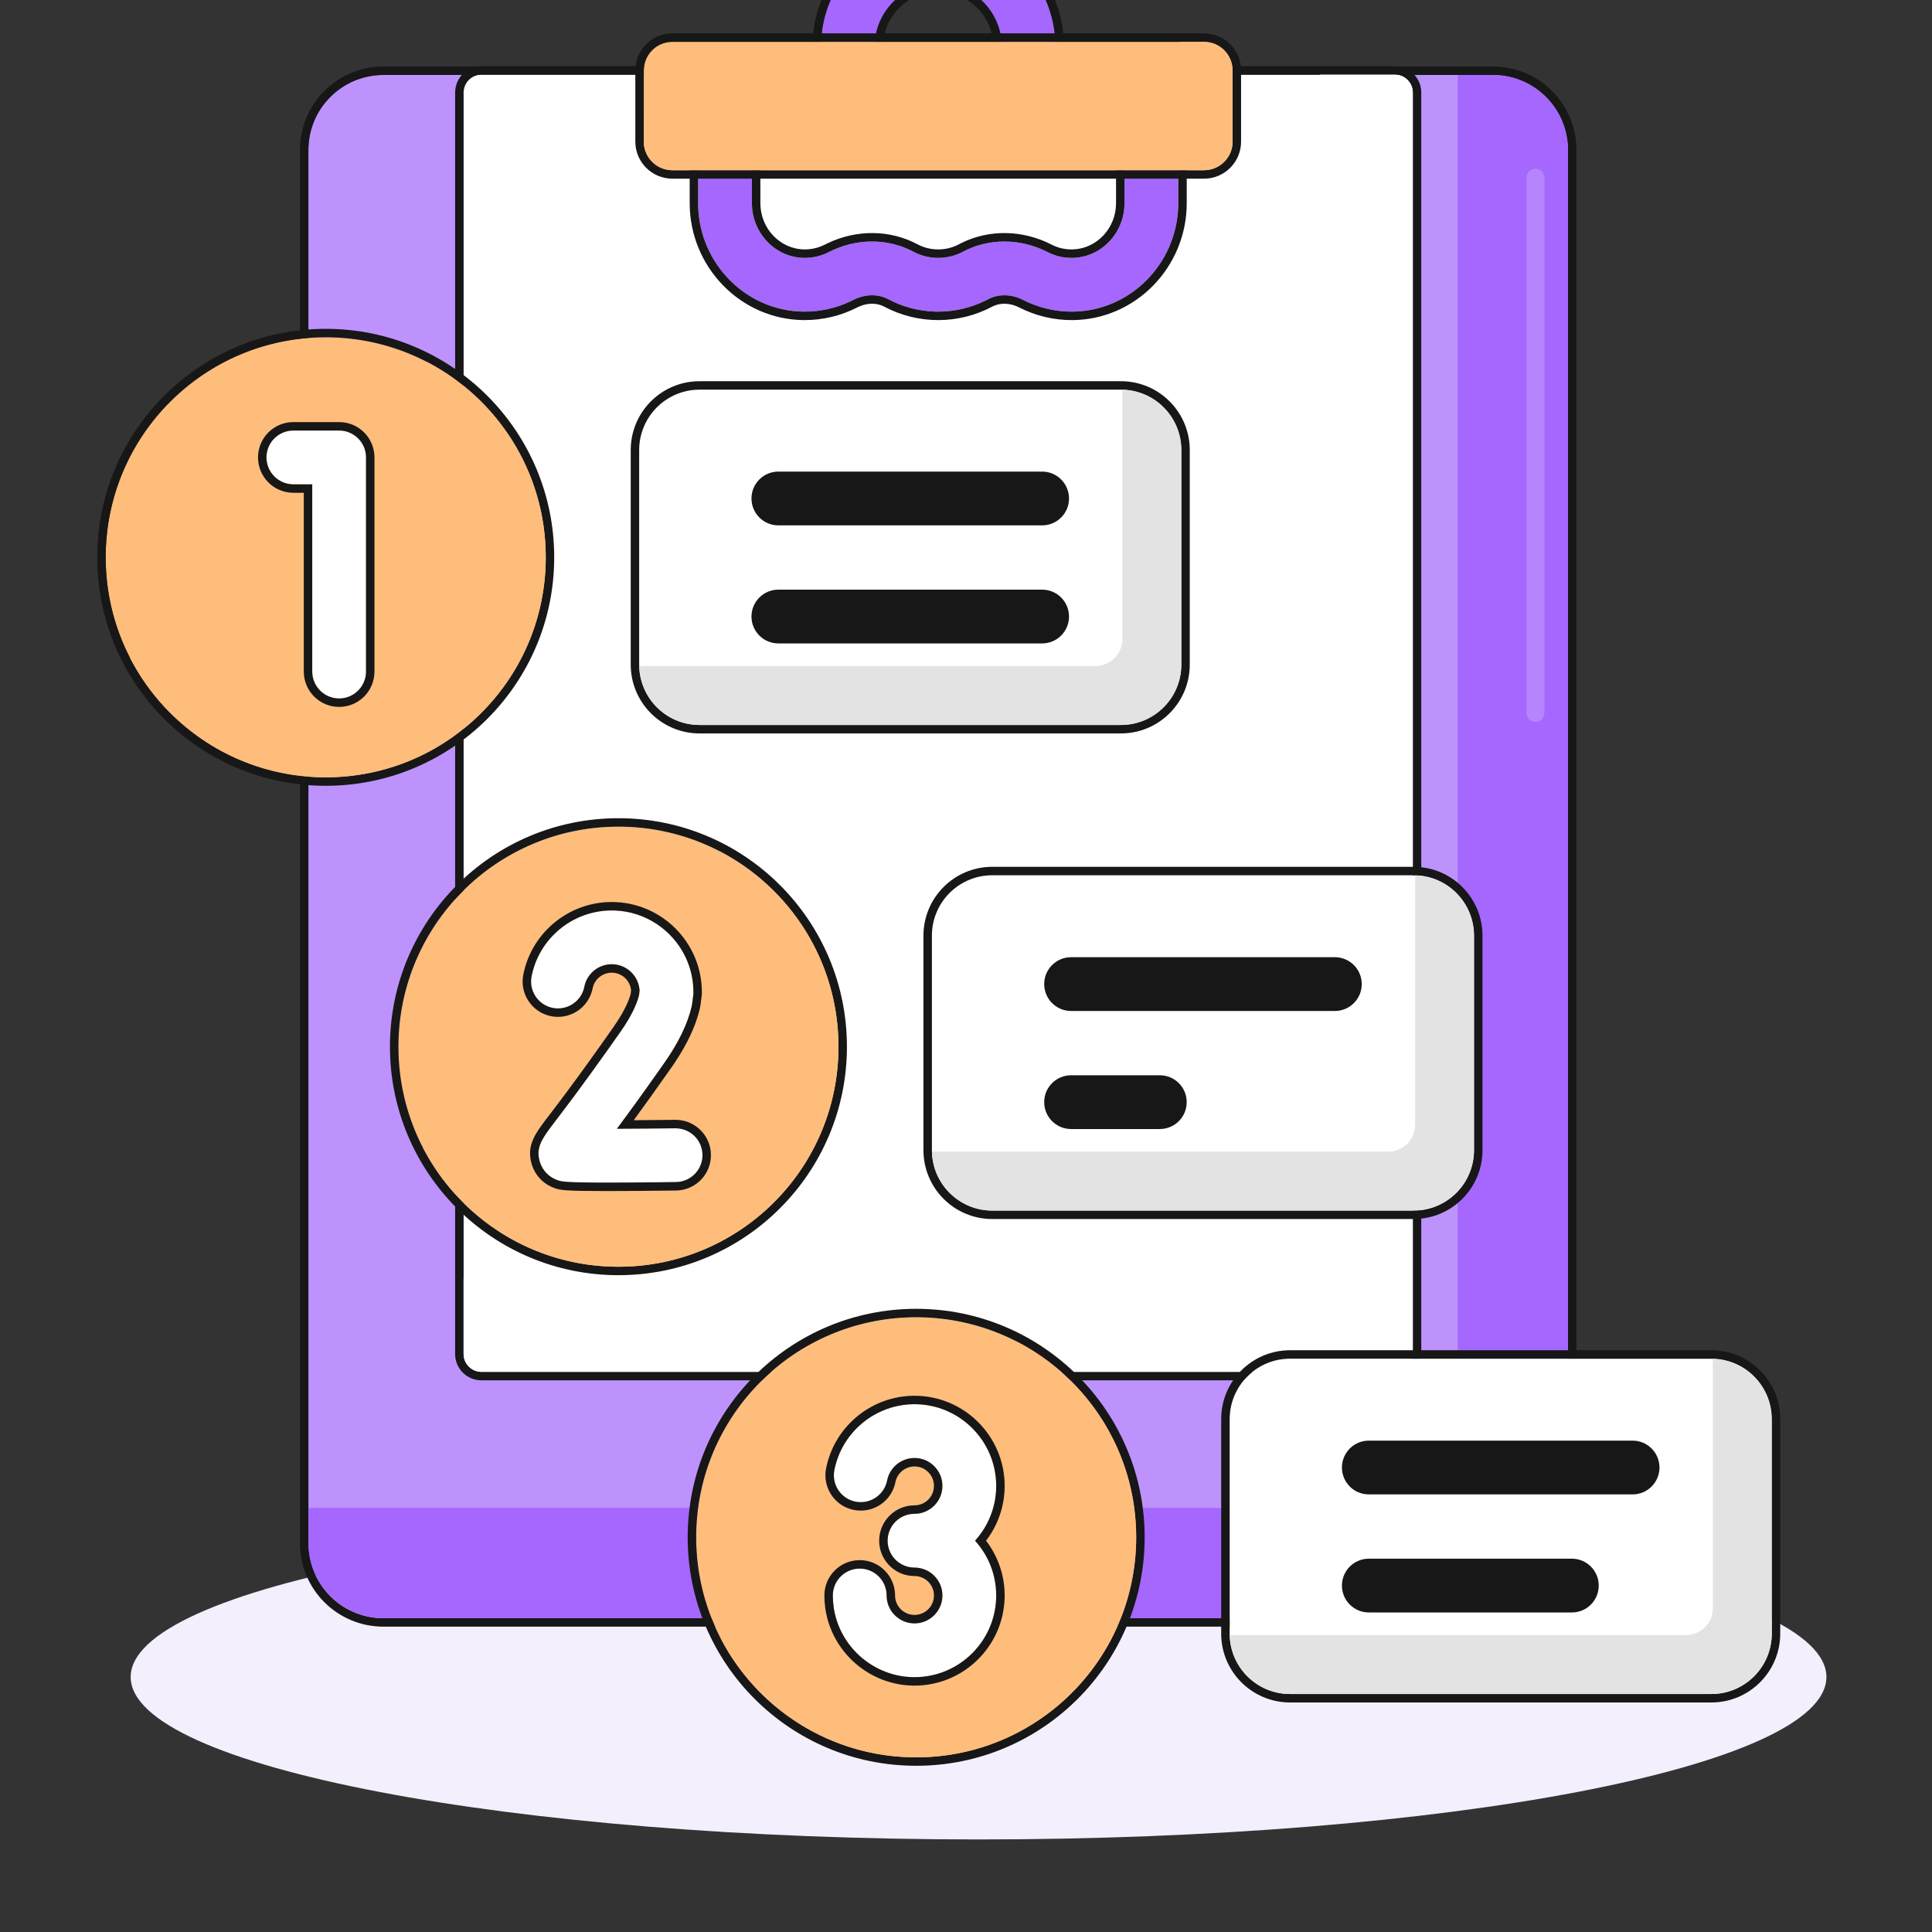 <svg width="457" height="457" viewBox="0 0 457 457" fill="none" xmlns="http://www.w3.org/2000/svg">
<rect x="0" y="0" width="457" height="457" fill="#333333" stroke="none"/>
<g clip-path="url(#clip0_1_12633)">
<path d="M432.026 396.683C432.026 417.903 342.233 435.106 231.468 435.106C120.703 435.106 30.91 417.903 30.91 396.683C30.91 375.463 120.703 358.26 231.468 358.26C342.233 358.26 432.026 375.463 432.026 396.683Z" fill="#F4EFFC"/>
<path d="M353.166 382.771H90.682C80.888 382.771 72.948 374.831 72.948 365.037V35.464C72.948 25.67 80.888 17.731 90.682 17.731H113.881H222.602H329.967H353.166C362.96 17.731 370.9 25.67 370.9 35.464V365.037C370.9 374.831 362.96 382.771 353.166 382.771Z" fill="#BE92FD"/>
<path d="M70.948 365.037V35.464C70.948 24.566 79.783 15.731 90.682 15.731V17.731L90.224 17.737C80.641 17.98 72.948 25.823 72.948 35.464V365.037L72.954 365.495C73.193 374.925 80.794 382.526 90.224 382.765L90.682 382.771H353.166L353.624 382.765C363.054 382.526 370.654 374.925 370.894 365.495L370.899 365.037V35.464C370.899 25.823 363.206 17.979 353.624 17.737L353.166 17.731V15.731C364.065 15.731 372.899 24.566 372.899 35.464V365.037C372.899 375.936 364.065 384.771 353.166 384.771H90.682C79.783 384.771 70.948 375.936 70.948 365.037ZM113.881 15.731V17.731H90.682V15.731H113.881ZM222.602 15.731V17.731H113.881V15.731H222.602ZM329.968 15.731V17.731H222.602V15.731H329.968ZM353.166 15.731V17.731H329.968V15.731H353.166Z" fill="#171717"/>
<path d="M353.092 17.731H344.812V338.875C344.812 348.711 336.839 356.683 327.004 356.683H72.948V364.963C72.948 374.798 80.922 382.771 90.756 382.771H353.092C362.927 382.771 370.9 374.797 370.9 364.963V35.539C370.9 25.704 362.926 17.731 353.092 17.731Z" fill="#A567FD"/>
<path d="M329.968 324.507H113.88C111.549 324.507 109.658 322.616 109.658 320.284V21.883C109.658 19.551 111.549 17.66 113.88 17.66H329.968C332.3 17.66 334.19 19.551 334.19 21.883V320.284C334.19 322.616 332.3 324.507 329.968 324.507Z" fill="white"/>
<path d="M107.658 320.284V21.883C107.658 18.447 110.445 15.66 113.881 15.66V17.66L113.663 17.666C111.433 17.779 109.658 19.624 109.658 21.883V320.284L109.664 320.501C109.773 322.66 111.504 324.392 113.663 324.501L113.881 324.506H329.968L330.186 324.501C332.345 324.392 334.075 322.66 334.185 320.501L334.19 320.284V21.883C334.19 19.625 332.416 17.779 330.186 17.666L329.968 17.66V15.66C333.404 15.66 336.19 18.447 336.19 21.883V320.284C336.19 323.72 333.405 326.506 329.968 326.506H113.881C110.445 326.506 107.658 323.72 107.658 320.284ZM329.968 15.66V17.66H113.881V15.66H329.968Z" fill="#171717"/>
<path d="M329.95 17.66H312.208V298.285C312.208 300.626 310.31 302.525 307.968 302.525H109.658V320.267C109.658 322.608 111.557 324.507 113.898 324.507H329.95C332.292 324.507 334.19 322.608 334.19 320.267V21.9C334.19 19.559 332.292 17.66 329.95 17.66Z" fill="white"/>
<path d="M221.925 73.716C217.801 73.716 213.708 72.696 210.087 70.767C207.665 69.476 204.584 69.543 201.85 70.947C198.27 72.784 194.246 73.746 190.192 73.715C176.378 73.627 165.139 62.117 165.139 48.057V30.794C165.139 27.281 167.986 24.434 171.499 24.434C175.012 24.434 177.86 27.281 177.86 30.794V48.058C177.86 55.148 183.429 60.952 190.274 60.996C192.282 61.011 194.25 60.549 196.043 59.63C202.483 56.325 209.97 56.292 216.069 59.542C217.882 60.507 219.852 60.997 221.926 60.997C224 60.997 225.971 60.507 227.782 59.542C233.879 56.292 241.367 56.326 247.808 59.63C249.6 60.55 251.522 61.022 253.576 60.996C260.422 60.953 265.991 55.148 265.991 48.058V30.38C265.991 26.867 268.839 24.02 272.351 24.02C275.864 24.02 278.712 26.867 278.712 30.38V48.058C278.712 62.117 267.473 73.628 253.659 73.716C249.624 73.749 245.583 72.784 242.002 70.948C239.267 69.544 236.188 69.477 233.763 70.767C230.141 72.696 226.048 73.716 221.925 73.716Z" fill="#A567FD"/>
<path d="M177.859 48.058V30.794C177.859 27.391 175.187 24.612 171.826 24.442L171.499 24.434C167.986 24.434 165.139 27.281 165.139 30.794V48.057L165.146 48.714C165.49 62.473 176.594 73.629 190.192 73.715C193.993 73.744 197.767 72.901 201.174 71.281L201.85 70.947C204.584 69.543 207.664 69.476 210.087 70.767C213.482 72.575 217.292 73.585 221.152 73.704L221.925 73.716C225.791 73.716 229.63 72.82 233.079 71.118L233.764 70.767C236.188 69.477 239.268 69.544 242.002 70.948C245.583 72.784 249.624 73.749 253.658 73.716C267.257 73.63 278.36 62.474 278.704 48.715L278.712 48.058V30.38C278.712 26.977 276.04 24.198 272.679 24.028L272.352 24.02C268.839 24.02 265.991 26.867 265.991 30.38V48.058L265.987 48.39C265.817 55.328 260.315 60.954 253.576 60.996C251.523 61.023 249.6 60.55 247.809 59.63C241.367 56.326 233.879 56.293 227.782 59.542L227.44 59.717C225.724 60.566 223.87 60.996 221.926 60.996V58.996C223.675 58.996 225.323 58.586 226.842 57.777L227.475 57.452C234.059 54.21 241.948 54.377 248.721 57.851H248.722L249.006 57.992C250.433 58.674 251.941 59.017 253.551 58.996H253.563L254.093 58.979C259.536 58.657 263.991 53.925 263.991 48.058V30.38C263.991 25.763 267.734 22.02 272.352 22.02C276.969 22.02 280.712 25.763 280.712 30.38V48.058C280.712 63.183 268.619 75.619 253.674 75.715L253.675 75.716L253.672 75.715L253.671 75.716L253.67 75.715C249.312 75.75 244.955 74.71 241.089 72.728V72.727C238.996 71.653 236.771 71.593 235.042 72.367L234.703 72.532C230.791 74.616 226.375 75.716 221.925 75.716C217.475 75.716 213.059 74.616 209.147 72.532H209.146C207.489 71.649 205.291 71.585 203.184 72.525L202.763 72.726C198.897 74.71 194.556 75.747 190.18 75.714V75.715L190.179 75.714L190.177 75.715V75.714C175.231 75.618 163.139 63.182 163.139 48.057V30.794C163.139 26.177 166.882 22.434 171.499 22.434C176.117 22.434 179.859 26.177 179.859 30.794V48.058C179.859 54.114 184.606 58.96 190.287 58.996H190.289L190.605 58.993C192.183 58.959 193.721 58.573 195.13 57.851L195.789 57.525C202.63 54.263 210.51 54.314 217.01 57.777L217.296 57.924C218.736 58.636 220.286 58.996 221.926 58.996V60.996L221.538 60.992C219.735 60.938 218.014 60.51 216.411 59.717L216.069 59.542C209.97 56.293 202.483 56.325 196.043 59.63L195.705 59.797C194.004 60.605 192.156 61.011 190.273 60.996C183.536 60.953 178.034 55.328 177.863 48.39L177.859 48.058Z" fill="#171717"/>
<path d="M146.287 299.636C175.032 299.636 198.334 276.334 198.334 247.589C198.334 218.845 175.032 195.543 146.287 195.543C117.543 195.543 94.241 218.845 94.241 247.589C94.241 276.334 117.543 299.636 146.287 299.636Z" fill="#FFBD7B"/>
<path d="M198.334 247.589C198.334 219.069 175.394 195.907 146.96 195.547L146.287 195.543C117.543 195.543 94.241 218.845 94.241 247.589L94.245 248.262C94.602 276.472 117.405 299.274 145.615 299.631L146.287 299.636C174.807 299.636 197.969 276.696 198.329 248.262L198.334 247.589ZM200.334 247.589C200.334 277.438 176.136 301.636 146.287 301.636C116.438 301.636 92.241 277.438 92.241 247.589C92.241 217.74 116.438 193.543 146.287 193.543C176.136 193.543 200.334 217.74 200.334 247.589Z" fill="#171717"/>
<path d="M77.046 183.874C105.791 183.874 129.093 160.572 129.093 131.828C129.093 103.084 105.791 79.782 77.046 79.782C48.302 79.782 25 103.084 25 131.828C25 160.572 48.302 183.874 77.046 183.874Z" fill="#FFBD7B"/>
<path d="M129.093 131.828C129.093 103.308 106.153 80.146 77.719 79.786L77.046 79.782C48.302 79.782 25 103.084 25 131.828L25.004 132.5C25.361 160.711 48.163 183.513 76.374 183.87L77.046 183.875C105.566 183.875 128.728 160.935 129.088 132.5L129.093 131.828ZM131.093 131.828C131.093 161.677 106.895 185.875 77.046 185.875C47.197 185.874 23 161.676 23 131.828C23 101.979 47.197 77.782 77.046 77.782C106.895 77.782 131.093 101.979 131.093 131.828Z" fill="#171717"/>
<path d="M334.385 286.352H234.719C226.83 286.352 220.435 279.956 220.435 272.067V221.322C220.435 213.433 226.83 207.038 234.719 207.038H334.385C342.275 207.038 348.67 213.433 348.67 221.322V272.067C348.671 279.957 342.275 286.352 334.385 286.352Z" fill="white"/>
<path d="M218.435 272.067V221.323C218.435 212.328 225.726 205.038 234.72 205.038V207.038L234.351 207.042C226.632 207.238 220.435 213.556 220.435 221.323V272.067L220.439 272.436C220.632 280.032 226.754 286.155 234.351 286.347L234.72 286.352H334.386L334.754 286.347C342.351 286.155 348.473 280.033 348.665 272.436L348.67 272.067V221.323C348.67 213.557 342.473 207.238 334.754 207.042L334.386 207.038V205.038C343.38 205.038 350.67 212.33 350.67 221.323V272.067C350.671 281.061 343.38 288.352 334.386 288.352H234.72C225.725 288.352 218.435 281.06 218.435 272.067ZM334.386 205.038V207.038H234.72V205.038H334.386Z" fill="#171717"/>
<path d="M315.749 239.139H253.358C249.845 239.139 246.997 236.291 246.997 232.778C246.997 229.265 249.845 226.418 253.358 226.418H315.749C319.262 226.418 322.11 229.265 322.11 232.778C322.11 236.291 319.262 239.139 315.749 239.139Z" fill="#171717"/>
<path d="M274.342 267.065H253.358C249.846 267.065 246.998 264.217 246.998 260.704C246.998 257.191 249.846 254.344 253.358 254.344H274.342C277.855 254.344 280.703 257.191 280.703 260.704C280.703 264.217 277.855 267.065 274.342 267.065Z" fill="#171717"/>
<path d="M216.714 415.683C245.459 415.683 268.761 392.381 268.761 363.637C268.761 334.893 245.459 311.591 216.714 311.591C187.97 311.591 164.668 334.893 164.668 363.637C164.668 392.381 187.97 415.683 216.714 415.683Z" fill="#FFBD7B"/>
<path d="M268.761 363.637C268.761 335.117 245.821 311.955 217.387 311.595L216.714 311.591C187.97 311.591 164.668 334.893 164.668 363.637L164.672 364.31C165.029 392.52 187.831 415.322 216.042 415.679L216.714 415.684C245.234 415.684 268.396 392.744 268.756 364.31L268.761 363.637ZM270.761 363.637C270.761 393.486 246.563 417.684 216.714 417.684C186.865 417.683 162.668 393.486 162.668 363.637C162.668 333.788 186.865 309.591 216.714 309.591C246.563 309.591 270.761 333.788 270.761 363.637Z" fill="#171717"/>
<path d="M170.025 201.276C173.682 208.396 175.759 216.46 175.759 225.014C175.759 253.758 152.457 277.06 123.712 277.06C115.158 277.06 107.094 274.984 99.975 271.327C108.605 288.131 126.097 299.636 146.288 299.636C175.032 299.636 198.334 276.334 198.334 247.59C198.334 227.4 186.83 209.908 170.025 201.276Z" fill="#FFBD7B"/>
<path d="M100.783 85.514C104.44 92.634 106.516 100.697 106.516 109.252C106.516 137.996 83.214 161.298 54.47 161.298C45.916 161.298 37.852 159.222 30.732 155.565C39.363 172.369 56.855 183.874 77.046 183.874C105.79 183.874 129.092 160.572 129.092 131.827C129.092 111.637 117.588 94.144 100.783 85.514Z" fill="#FFBD7B"/>
<path d="M240.453 317.324C244.11 324.444 246.186 332.508 246.186 341.062C246.186 369.806 222.884 393.108 194.14 393.108C185.586 393.108 177.522 391.032 170.402 387.375C179.033 404.179 196.525 415.684 216.715 415.684C245.459 415.684 268.761 392.382 268.761 363.637C268.762 343.447 257.257 325.955 240.453 317.324Z" fill="#FFBD7B"/>
<path d="M404.814 400.704H305.148C297.258 400.704 290.863 394.308 290.863 386.419V335.674C290.863 327.785 297.259 321.39 305.148 321.39H404.814C412.704 321.39 419.099 327.786 419.099 335.674V386.419C419.099 394.308 412.703 400.704 404.814 400.704Z" fill="white"/>
<path d="M288.863 386.419V335.675C288.863 326.68 296.155 319.39 305.148 319.39V321.39L304.779 321.395C297.061 321.59 290.863 327.908 290.863 335.675V386.419L290.868 386.788C291.061 394.384 297.183 400.507 304.779 400.699L305.148 400.704H404.814L405.183 400.699C412.779 400.507 418.901 394.384 419.094 386.788L419.099 386.419V335.675C419.099 327.909 412.902 321.59 405.183 321.395L404.814 321.39V319.39C413.809 319.39 421.099 326.682 421.099 335.675V386.419C421.099 395.412 413.808 402.704 404.814 402.704H305.148C296.154 402.704 288.863 395.412 288.863 386.419ZM404.814 319.39V321.39H305.148V319.39H404.814Z" fill="#171717"/>
<path d="M386.175 353.491H323.784C320.271 353.491 317.424 350.643 317.424 347.13C317.424 343.618 320.271 340.77 323.784 340.77H386.175C389.688 340.77 392.536 343.618 392.536 347.13C392.536 350.643 389.688 353.491 386.175 353.491Z" fill="#171717"/>
<path d="M371.809 381.416H323.785C320.272 381.416 317.425 378.568 317.425 375.055C317.425 371.543 320.272 368.695 323.785 368.695H371.809C375.322 368.695 378.17 371.542 378.17 375.055C378.169 378.568 375.322 381.416 371.809 381.416Z" fill="#171717"/>
<path d="M265.144 171.486H165.478C157.588 171.486 151.193 165.09 151.193 157.201V106.456C151.193 98.566 157.589 92.171 165.478 92.171H265.144C273.034 92.171 279.429 98.567 279.429 106.456V157.201C279.43 165.09 273.034 171.486 265.144 171.486Z" fill="white"/>
<path d="M149.193 157.201V106.457C149.193 97.462 156.485 90.171 165.479 90.171V92.171L165.109 92.176C157.391 92.372 151.193 98.69 151.193 106.457V157.201L151.198 157.57C151.391 165.166 157.513 171.288 165.109 171.481L165.479 171.486H265.145L265.513 171.481C273.11 171.289 279.232 165.166 279.424 157.57L279.429 157.201V106.457C279.429 98.691 273.232 92.372 265.513 92.176L265.145 92.171V90.171C274.139 90.172 281.429 97.463 281.429 106.457V157.201C281.43 166.194 274.139 173.486 265.145 173.486H165.479C156.484 173.486 149.193 166.194 149.193 157.201ZM265.145 90.171V92.171H165.479V90.171H265.145Z" fill="#171717"/>
<path d="M334.72 207.056C334.723 207.168 334.737 207.277 334.737 207.39V266.032C334.737 269.561 331.877 272.42 328.35 272.42H220.786C220.672 272.42 220.563 272.405 220.451 272.403C220.631 280.136 226.943 286.353 234.719 286.353H334.385C342.275 286.353 348.67 279.957 348.67 272.069V221.324C348.671 213.547 342.453 207.235 334.72 207.056Z" fill="#E3E3E3"/>
<path d="M405.147 321.406C405.15 321.519 405.164 321.627 405.164 321.741V380.383C405.164 383.911 402.304 386.77 398.777 386.77H291.213C291.1 386.77 290.991 386.756 290.879 386.754C291.059 394.487 297.371 400.704 305.147 400.704H404.813C412.702 400.704 419.098 394.308 419.098 386.419V335.674C419.098 327.898 412.881 321.586 405.147 321.406Z" fill="#E3E3E3"/>
<path d="M265.479 92.188C265.482 92.3 265.496 92.409 265.496 92.522V151.165C265.496 154.693 262.636 157.552 259.108 157.552H151.544C151.431 157.552 151.322 157.538 151.21 157.535C151.39 165.269 157.701 171.486 165.478 171.486H265.144C273.034 171.486 279.429 165.09 279.429 157.201V106.456C279.429 98.679 273.212 92.367 265.479 92.188Z" fill="#E3E3E3"/>
<path d="M246.506 124.272H184.116C180.603 124.272 177.756 121.424 177.756 117.911C177.756 114.398 180.603 111.551 184.116 111.551H246.507C250.02 111.551 252.868 114.398 252.868 117.911C252.868 121.424 250.019 124.272 246.506 124.272Z" fill="#171717"/>
<path d="M246.506 152.196H184.116C180.603 152.196 177.756 149.349 177.756 145.836C177.756 142.323 180.603 139.476 184.116 139.476H246.507C250.02 139.476 252.868 142.323 252.868 145.836C252.868 149.349 250.019 152.196 246.506 152.196Z" fill="#171717"/>
<path d="M243.312 20.543C239.799 20.543 236.952 17.695 236.952 14.182V11.07C236.952 2.783 230.209 -3.958 221.924 -3.958C213.637 -3.958 206.896 2.783 206.896 11.07V14.182C206.896 17.695 204.048 20.543 200.535 20.543C197.022 20.543 194.175 17.695 194.175 14.182V11.07C194.176 -4.231 206.623 -16.678 221.924 -16.678C237.224 -16.678 249.672 -4.231 249.672 11.07V14.182C249.672 17.695 246.825 20.543 243.312 20.543Z" fill="#A567FD"/>
<path d="M249.672 11.07C249.672 -3.992 237.61 -16.289 222.639 -16.669L221.924 -16.678C206.623 -16.678 194.176 -4.231 194.175 11.07V14.182L194.183 14.509C194.347 17.762 196.955 20.37 200.208 20.535L200.535 20.543C203.938 20.543 206.718 17.87 206.888 14.509L206.896 14.182V11.07C206.896 2.783 213.637 -3.958 221.924 -3.958L222.311 -3.954C230.418 -3.748 236.951 2.913 236.951 11.07V14.182L236.96 14.509C237.125 17.762 239.732 20.37 242.984 20.535L243.312 20.543C246.715 20.543 249.494 17.87 249.663 14.509L249.672 14.182V11.07ZM251.672 14.182C251.673 18.8 247.929 22.543 243.312 22.543C238.694 22.542 234.951 18.799 234.951 14.182V11.07C234.951 3.888 229.105 -1.958 221.924 -1.958C214.742 -1.958 208.896 3.888 208.896 11.07V14.182C208.896 18.8 205.153 22.543 200.535 22.543C195.918 22.542 192.175 18.8 192.175 14.182V11.07C192.176 -5.335 205.519 -18.678 221.924 -18.678C238.329 -18.678 251.672 -5.335 251.672 11.07V14.182Z" fill="#171717"/>
<path d="M284.812 9.89H159.038C155.307 9.89 152.282 12.915 152.282 16.646V33.504C152.282 37.235 155.307 40.26 159.038 40.26H284.812C288.543 40.26 291.567 37.235 291.567 33.504V16.646C291.567 12.915 288.543 9.89 284.812 9.89Z" fill="#FFBD7B"/>
<path d="M150.282 33.504V16.646C150.282 11.811 154.203 7.89 159.038 7.89V9.89C155.307 9.89 152.282 12.915 152.282 16.646V33.504L152.291 33.851C152.466 37.306 155.236 40.076 158.69 40.251L159.038 40.26H284.812C288.426 40.26 291.378 37.421 291.559 33.851L291.567 33.504V16.646C291.567 13.032 288.729 10.08 285.159 9.899L284.812 9.89V7.89C289.647 7.89 293.567 11.811 293.567 16.646V33.504C293.567 38.339 289.647 42.26 284.812 42.26H159.038C154.203 42.26 150.282 38.339 150.282 33.504ZM284.812 7.89V9.89H159.038V7.89H284.812Z" fill="#171717"/>
<path d="M284.783 9.89H279.091V21C279.091 24.747 276.054 27.784 272.307 27.784H152.282V33.476C152.282 37.223 155.32 40.26 159.067 40.26H284.784C288.531 40.26 291.568 37.223 291.568 33.476V16.675C291.567 12.928 288.53 9.89 284.783 9.89Z" fill="#FFBD7B"/>
<path d="M143.519 279.736C133.587 279.736 132.828 279.483 131.985 279.201C129.901 278.507 128.341 276.925 127.706 274.862C126.633 271.375 128.242 269.269 131.447 265.072C134.016 261.707 138.799 255.445 146.815 243.992C149.04 240.812 150.532 237.879 151.146 235.484L151.292 234.345C151.116 230.862 148.227 228.083 144.7 228.083C141.552 228.083 138.829 230.318 138.224 233.397C137.546 236.844 134.205 239.089 130.757 238.412C127.31 237.735 125.064 234.393 125.742 230.946C127.515 221.916 135.488 215.363 144.7 215.363C155.353 215.363 164.021 224.03 164.021 234.684C164.021 234.953 164.004 235.223 163.969 235.49L163.718 237.45C163.691 237.661 163.654 237.872 163.605 238.079C162.661 242.151 160.519 246.595 157.236 251.285C152.378 258.226 148.68 263.302 145.929 267C150.162 266.988 155.077 266.947 159.728 266.889C163.251 266.858 166.123 269.656 166.167 273.168C166.211 276.68 163.4 279.563 159.888 279.608C152.669 279.698 147.395 279.736 143.519 279.736Z" fill="white"/>
<path d="M164.021 234.684C164.021 224.197 155.622 215.634 145.197 215.369L144.699 215.363C135.488 215.363 127.515 221.916 125.741 230.946L125.687 231.268C125.206 234.599 127.418 237.756 130.757 238.413C134.097 239.069 137.338 236.981 138.153 233.716L138.224 233.397C138.829 230.318 141.552 228.083 144.7 228.083L145.03 228.091C148.405 228.258 151.121 230.971 151.292 234.345L151.147 235.485C150.533 237.88 149.041 240.812 146.816 243.992L143.958 248.047C137.637 256.965 133.695 262.128 131.447 265.072L130.322 266.554C127.882 269.817 126.767 271.81 127.706 274.862C128.341 276.925 129.901 278.506 131.985 279.201C132.723 279.447 133.397 279.673 140.207 279.725L143.52 279.737C146.427 279.737 150.12 279.715 154.83 279.667L159.888 279.608C163.29 279.565 166.035 276.858 166.163 273.496L166.167 273.168C166.123 269.656 163.252 266.859 159.728 266.889C155.077 266.947 150.161 266.988 145.929 267C148.336 263.765 151.469 259.473 155.468 253.801L157.236 251.285C160.519 246.595 162.662 242.151 163.606 238.079C163.655 237.872 163.692 237.662 163.719 237.45L163.97 235.491C163.987 235.357 163.999 235.222 164.008 235.087L164.021 234.684ZM166.021 234.684C166.021 235.037 165.999 235.392 165.953 235.747L165.702 237.704C165.667 237.978 165.619 238.258 165.552 238.54C164.596 242.658 162.532 247.024 159.495 251.529L158.874 252.432C155.282 257.565 152.321 261.682 149.905 264.98C153.085 264.96 156.458 264.93 159.702 264.889H159.71L160.141 264.896C164.56 265.08 168.111 268.666 168.167 273.143C168.223 277.615 164.757 281.311 160.344 281.591L159.913 281.608C152.69 281.698 147.407 281.737 143.52 281.737C133.714 281.737 132.573 281.507 131.351 281.098V281.097C128.752 280.231 126.752 278.271 125.876 275.702L125.794 275.451C125.111 273.231 125.285 271.332 126.149 269.413C126.934 267.667 128.31 265.885 129.858 263.858L132.206 260.767C134.535 257.681 137.825 253.242 142.327 246.89L145.177 242.844C147.296 239.816 148.63 237.148 149.179 235.093L149.282 234.291C149.083 231.939 147.103 230.083 144.7 230.083C142.573 230.083 140.725 231.55 140.23 233.584L140.186 233.783C139.323 238.171 135.175 241.079 130.796 240.447L130.371 240.375C125.841 239.484 122.889 235.091 123.78 230.56L123.876 230.095C126.012 220.367 134.693 213.363 144.699 213.363C156.458 213.363 166.021 222.926 166.021 234.684Z" fill="#171717"/>
<path d="M80.219 165.213C76.707 165.213 73.859 162.365 73.859 158.852V114.561H69.393C65.88 114.561 63.032 111.713 63.032 108.2C63.032 104.687 65.88 101.84 69.393 101.84H80.219C83.732 101.84 86.58 104.687 86.58 108.2V158.852C86.579 162.365 83.731 165.213 80.219 165.213Z" fill="white"/>
<path d="M86.58 158.852V108.2C86.58 104.797 83.908 102.018 80.547 101.848L80.22 101.84V99.84C84.837 99.84 88.58 103.583 88.58 108.2V158.852C88.579 163.469 84.837 167.213 80.22 167.213C75.602 167.213 71.859 163.47 71.859 158.853V116.561H69.393C64.775 116.561 61.032 112.818 61.032 108.2C61.032 103.583 64.775 99.84 69.393 99.84V101.84L69.065 101.848C65.705 102.018 63.032 104.797 63.032 108.2L63.04 108.527C63.205 111.78 65.813 114.388 69.065 114.553L69.393 114.561H73.859V158.853L73.867 159.18C74.032 162.432 76.639 165.039 79.892 165.204L80.22 165.213C83.622 165.213 86.4 162.54 86.571 159.179L86.58 158.852ZM80.22 99.84V101.84H69.393V99.84H80.22Z" fill="#171717"/>
<path fill-rule="evenodd" clip-rule="evenodd" d="M209.97 364.765C209.964 364.657 209.962 364.548 209.962 364.438C209.962 360.925 212.809 358.078 216.322 358.078C219.962 358.078 222.922 355.117 222.922 351.477C222.922 347.838 219.962 344.877 216.322 344.877C213.174 344.877 210.451 347.112 209.845 350.191C209.168 353.638 205.825 355.88 202.378 355.206C198.931 354.528 196.687 351.185 197.364 347.739C199.138 338.71 207.111 332.156 216.322 332.156C226.976 332.156 235.643 340.824 235.643 351.477C235.643 356.46 233.747 361.008 230.639 364.439C233.747 367.869 235.643 372.417 235.643 377.4C235.642 388.053 226.975 396.72 216.321 396.72C206.736 396.72 198.51 389.569 197.187 380.086C197.063 379.2 197.001 378.297 197.001 377.399C197.001 373.886 199.848 371.038 203.361 371.038C206.874 371.038 209.722 373.886 209.722 377.399C209.722 377.711 209.743 378.023 209.786 378.329C210.237 381.561 213.047 384 216.322 384C219.962 384 222.922 381.039 222.922 377.4C222.922 373.76 219.962 370.799 216.322 370.799C213.018 370.799 210.303 368.281 209.992 365.059C209.982 364.962 209.975 364.864 209.97 364.765Z" fill="white"/>
<path d="M216.322 330.156C228.08 330.156 237.644 339.719 237.644 351.478C237.644 356.35 235.998 360.846 233.24 364.438C235.998 368.031 237.644 372.527 237.644 377.399L237.636 377.949C237.342 389.454 227.896 398.72 216.321 398.72C205.74 398.72 196.667 390.835 195.206 380.362V380.361C195.07 379.384 195.001 378.388 195.001 377.398C195.001 372.781 198.744 369.038 203.361 369.038C207.979 369.038 211.721 372.781 211.722 377.398C211.722 377.509 211.726 377.62 211.733 377.729L211.767 378.05V378.052L211.801 378.261C212.202 380.397 214.112 382 216.322 382C218.857 382 220.922 379.934 220.922 377.399C220.922 374.865 218.857 372.8 216.322 372.8C211.979 372.8 208.411 369.489 208.001 365.252L207.973 364.866C207.965 364.724 207.962 364.582 207.962 364.438C207.962 359.821 211.705 356.077 216.322 356.077C218.857 356.077 220.922 354.012 220.922 351.478C220.922 348.943 218.857 346.877 216.322 346.877C214.194 346.877 212.347 348.344 211.852 350.379L211.808 350.577C210.945 354.967 206.793 357.868 202.419 357.24L201.994 357.168H201.993C197.462 356.278 194.511 351.883 195.401 347.354L195.498 346.888C197.635 337.161 206.315 330.156 216.322 330.156ZM216.322 332.156C207.111 332.156 199.138 338.71 197.364 347.739C196.687 351.185 198.931 354.529 202.378 355.206C205.824 355.88 209.167 353.638 209.845 350.191C210.45 347.113 213.174 344.877 216.322 344.877C219.962 344.877 222.922 347.838 222.922 351.478C222.922 355.117 219.962 358.077 216.322 358.077C212.809 358.077 209.962 360.926 209.962 364.438C209.962 364.548 209.964 364.657 209.97 364.766C209.975 364.864 209.982 364.962 209.991 365.059C210.303 368.281 213.018 370.8 216.322 370.8C219.962 370.8 222.922 373.76 222.922 377.399C222.922 381.039 219.962 384 216.322 384C213.047 384 210.237 381.561 209.786 378.328C209.743 378.023 209.722 377.71 209.722 377.398C209.721 373.886 206.874 371.038 203.361 371.038C199.849 371.038 197.001 373.886 197.001 377.398C197.001 378.296 197.063 379.2 197.187 380.086C198.51 389.569 206.736 396.72 216.321 396.72C226.975 396.72 235.643 388.052 235.644 377.399C235.643 372.417 233.747 367.869 230.639 364.438C233.747 361.008 235.644 356.46 235.644 351.478C235.644 340.824 226.976 332.156 216.322 332.156Z" fill="#171717"/>
<path d="M286.688 -13.064C287.182 -12.95 287.519 -12.479 287.453 -11.965C287.388 -11.451 286.944 -11.079 286.438 -11.091L286.336 -11.099L255.302 -15.04C254.754 -15.11 254.367 -15.611 254.436 -16.158C254.506 -16.706 255.006 -17.094 255.554 -17.024L286.588 -13.083L286.688 -13.064Z" fill="#171717"/>
<path d="M361.093 42.012C361.093 40.846 362.038 39.901 363.204 39.901C364.37 39.901 365.315 40.846 365.315 42.012V168.68C365.315 169.846 364.37 170.791 363.204 170.791C362.038 170.791 361.093 169.846 361.093 168.68V42.012Z" fill="white" fill-opacity="0.19"/>
</g>
<defs>
<clipPath id="clip0_1_12633">
<rect width="457" height="457" fill="white"/>
</clipPath>
</defs>
</svg>
